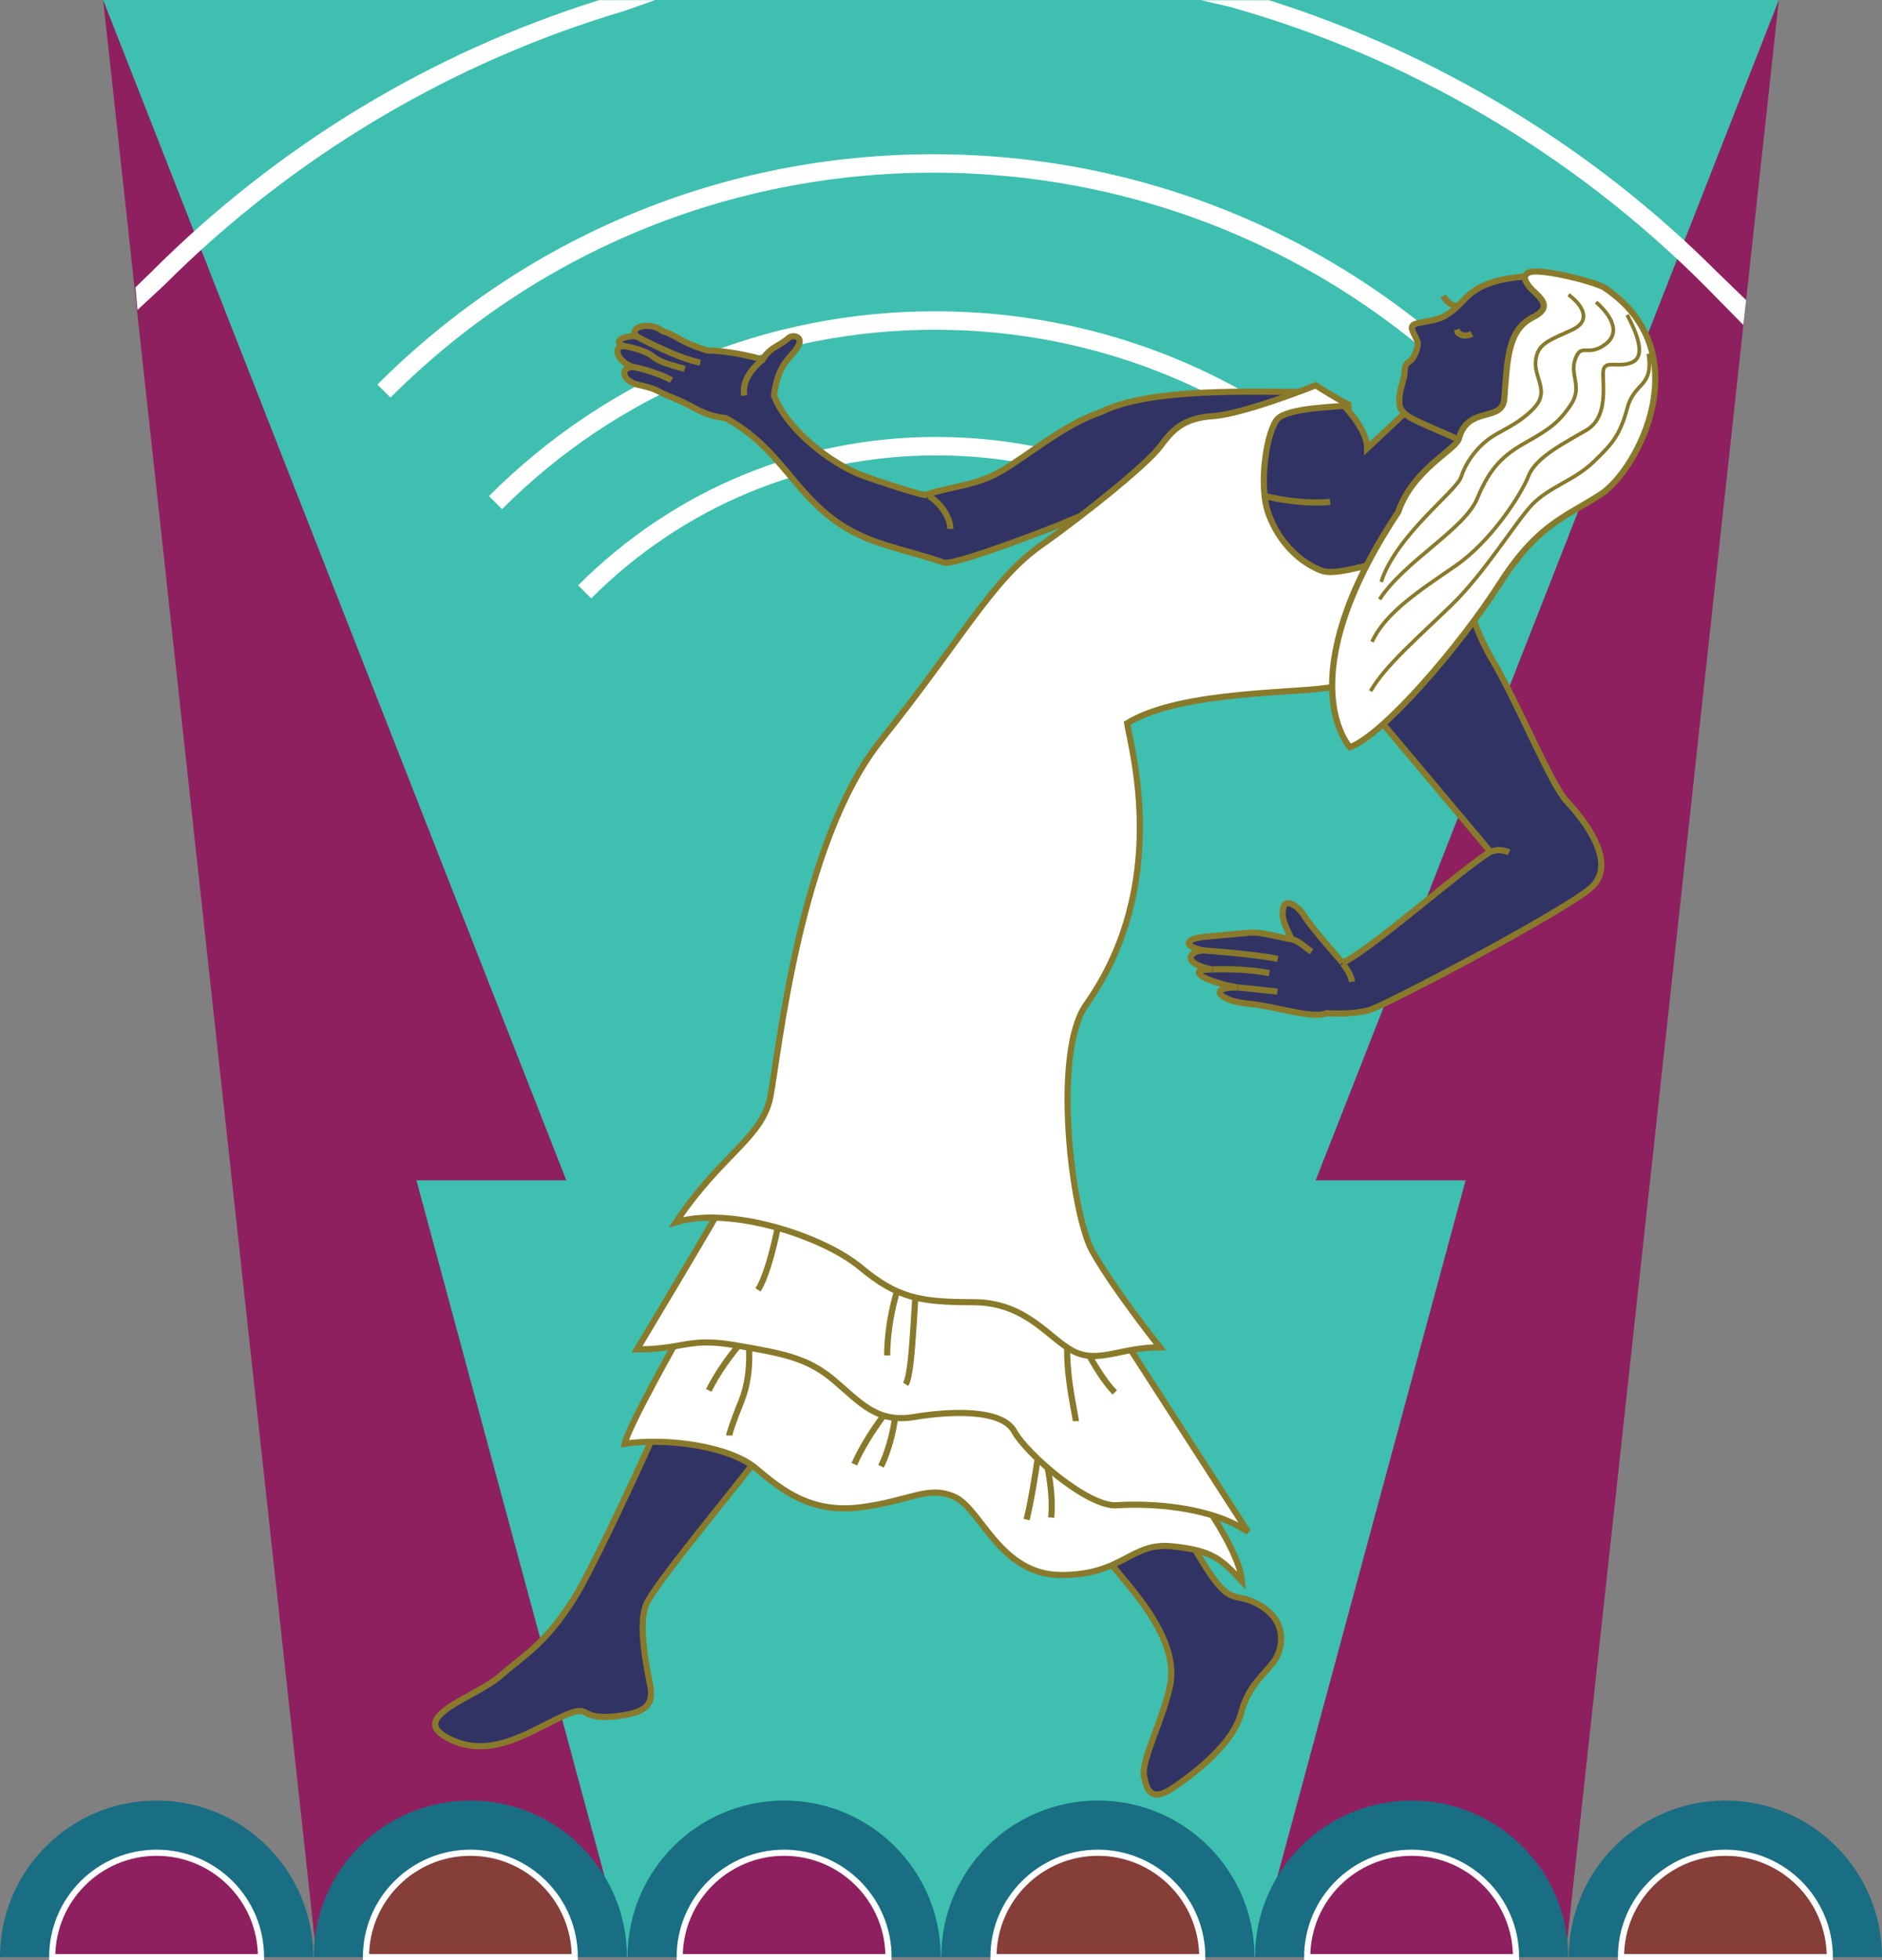 <svg xmlns="http://www.w3.org/2000/svg" width="305.914" height="318.559"><rect width="100%" height="100%" fill="#808080" stroke="none"/><path fill="#8f205f" d="m289.148 0-34.691 318h-203L16.766 0h272.382"/><path fill="#3fbfaf" d="M289.148 0 213.86 191.813h24.364L204.109 318H101.805L67.69 191.812h24.364L16.765 0h272.383"/><path fill="#fff" d="M242.07 62.488c-24.132-24.136-56.226-37.425-90.36-37.425-34.132 0-66.222 13.289-90.358 37.425l2.12 2.121c23.571-23.566 54.907-36.546 88.239-36.546 33.332 0 64.672 12.98 88.238 36.546l2.121-2.12M97.367.027C69.871 8.652 45.078 23.707 24.57 44.22l-2.554 2.488.332 3.664 4.343-4.031C47.527 25.5 73.38 10.098 101.453 1.79l5.012-1.763h-9.098M195.23.04l4.594 1.05c29.04 8.144 55.727 23.793 77.184 45.25l6.363 6.469.461-4.043-4.703-4.547c-20.418-20.422-45.5-35.516-72.84-44.18H195.23"/><path fill="#fff" d="M224.48 80.617c-19.367-19.367-45.113-30.031-72.5-30.031-27.386 0-53.136 10.664-72.5 30.031l2.122 2.121c18.796-18.797 43.793-29.152 70.378-29.152 26.586 0 51.583 10.355 70.38 29.152l2.12-2.12"/><path fill="#fff" d="M210.406 95.121c-15.547-15.55-36.222-24.113-58.21-24.113-21.993 0-42.665 8.562-58.216 24.113l2.122 2.121c14.984-14.984 34.906-23.234 56.093-23.234 21.188 0 41.11 8.25 56.09 23.234l2.121-2.12"/><path fill="#323365" d="M143.313 88.367c-13.633-4.379-14.336-14.414-25.336-20.414-3.98-.469-5.051-1.91-8.32-3.195-3.716-1.465-2.106-1.285-5.512-2.14-3-.5-3.5-2.833-1.332-3-2.668-1-3.086-3.25-1.586-3.415-1.832-.836.836-1.836 2.336-1.5-1.668-1.5 2.082-2.586 4.082-.918 2.668.832 2.5 1.668 7.332 3.168 1.668 0 4.668.29 9 1.457 1.168-2 2.668-2.125 4.168-3.457.796-.71 2.382-.164 1.667 1.164-1.167 2.168-3.335 2.668-4 8.168 2.165 5.668 9.376 11.11 14.415 13 1.336.5 8.25 2.832 10.086 3.168 3.832-1.336 8.332-1.5 12.332-3.836 4.652-2.71 10.332-7.664 16.332-9.664 8-4 24.5-3.25 33.5-3.25l-26.5 17.25c-3 0-12.106 3.55-13 4-1 .5-17.332 6.832-19.5 6.5-3.832-1.336-5.5-1.586-10.164-3.086"/><path fill="none" stroke="#897a2b" d="M143.313 88.367c-13.633-4.379-14.336-14.414-25.336-20.414-3.98-.469-5.051-1.91-8.32-3.195-3.716-1.465-2.106-1.285-5.512-2.14-3-.5-3.5-2.833-1.332-3-2.668-1-3.086-3.25-1.586-3.415-1.832-.836.836-1.836 2.336-1.5-1.668-1.5 2.082-2.586 4.082-.918 2.668.832 2.5 1.668 7.332 3.168 1.668 0 4.668.29 9 1.457 1.168-2 2.668-2.125 4.168-3.457.796-.71 2.382-.164 1.667 1.164-1.167 2.168-3.335 2.668-4 8.168 2.165 5.668 9.376 11.11 14.415 13 1.336.5 8.25 2.832 10.086 3.168 3.832-1.336 8.332-1.5 12.332-3.836 4.652-2.71 10.332-7.664 16.332-9.664 8-4 24.5-3.25 33.5-3.25l-26.5 17.25c-3 0-12.106 3.55-13 4-1 .5-17.332 6.832-19.5 6.5-3.832-1.336-5.5-1.586-10.164-3.086zm0 0"/><path fill="#196e83" d="M50.914 318.059c0-14.059-11.398-25.454-25.457-25.454C11.398 292.605 0 304 0 318.06h50.914"/><path fill="#8f205f" d="M42.426 318.059c0-9.372-7.598-16.97-16.969-16.97-9.371 0-16.969 7.598-16.969 16.97h33.938"/><path fill="none" stroke="#fff" d="M42.426 318.059c0-9.372-7.598-16.97-16.969-16.97-9.371 0-16.969 7.598-16.969 16.97zm0 0"/><path fill="#196e83" d="M101.914 318.059c0-14.059-11.398-25.454-25.457-25.454C62.398 292.605 51 304 51 318.06h50.914"/><path fill="#863e39" d="M93.426 318.059c0-9.372-7.598-16.97-16.969-16.97-9.371 0-16.969 7.598-16.969 16.97h33.938"/><path fill="none" stroke="#fff" d="M93.426 318.059c0-9.372-7.598-16.97-16.969-16.97-9.371 0-16.969 7.598-16.969 16.97zm0 0"/><path fill="#196e83" d="M152.914 318.059c0-14.059-11.398-25.454-25.457-25.454C113.398 292.605 102 304 102 318.06h50.914"/><path fill="#8f205f" d="M144.426 318.059c0-9.372-7.598-16.97-16.969-16.97-9.371 0-16.973 7.598-16.973 16.97h33.942"/><path fill="none" stroke="#fff" d="M144.426 318.059c0-9.372-7.598-16.97-16.969-16.97-9.371 0-16.973 7.598-16.973 16.97zm0 0"/><path fill="#196e83" d="M203.914 318.059c0-14.059-11.398-25.454-25.457-25.454C164.398 292.605 153 304 153 318.06h50.914"/><path fill="#863e39" d="M195.426 318.059c0-9.372-7.598-16.97-16.969-16.97-9.371 0-16.973 7.598-16.973 16.97h33.942"/><path fill="none" stroke="#fff" d="M195.426 318.059c0-9.372-7.598-16.97-16.969-16.97-9.371 0-16.973 7.598-16.973 16.97zm0 0"/><path fill="#196e83" d="M254.914 318.059c0-14.059-11.398-25.454-25.457-25.454C215.398 292.605 204 304 204 318.06h50.914"/><path fill="#8f205f" d="M246.426 318.059c0-9.372-7.598-16.97-16.969-16.97-9.371 0-16.973 7.598-16.973 16.97h33.942"/><path fill="none" stroke="#fff" d="M246.426 318.059c0-9.372-7.598-16.97-16.969-16.97-9.371 0-16.973 7.598-16.973 16.97zm0 0"/><path fill="#196e83" d="M305.914 318.059c0-14.059-11.398-25.454-25.457-25.454C266.398 292.605 255 304 255 318.06h50.914"/><path fill="#863e39" d="M297.43 318.059c0-9.372-7.602-16.97-16.973-16.97-9.371 0-16.973 7.598-16.973 16.97h33.946"/><path fill="none" stroke="#fff" d="M297.43 318.059c0-9.372-7.602-16.97-16.973-16.97-9.371 0-16.973 7.598-16.973 16.97zm0 0"/><path fill="#323365" stroke="#897a2b" d="M218.227 156.457c4.336-1.86 19.875-15.644 24.039-18.039l-26.172-31.14c-1.52-3.27 17.437-17.825 19.39-17.352 2 2.332 3.032 10.566 7.059 17.258 4.02 6.695 9.516 20.273 12.125 23.035 2.605 2.765 8.555 10.094 3.89 14.094-4.667 4-32.937 18.851-35.777 19.761-2.84.91-7.172.578-7.172.578-2.18 1.012-8.543-1.187-12.582-1.527-4.746-.395-6.91-2.754-1.867-2.648-5.012-.86-8.898-2.98-4.183-2.926-4.907-1.012-3.762-2.942-1.461-3.09-3.422-.785-2.739-1.941.343-2.227 3.079-.28 5.13-.468 7.184-.656 2.055-.187 4.695.727 6.918 1.07-1.293-2.668-1.719-3.617-1.344-5.207.36-1.539 2.434-.191 3.438 1.485 1.008 1.672 6.172 7.531 6.172 7.531"/><path fill="none" stroke="#897a2b" d="M219.773 159.543s-.128-1.223-1.503-2.953m-23.004-2.168s9.257.672 12.43 1.418m-10.637 1.703s5.351-.246 9.265.613m1.309 2.984-6.406-.675m8.733-7.817c.99.153 1.864 1.047 3.231 2.016m29.149-16.297c.777-.133 1.398-.476 2.95.14"/><path fill="#323365" d="M181.336 117.746c2.734-4.36 55.238-25.035 55.238-25.035-1.914-5.86-4.199-9.754-4.199-9.754l6.418-13.23-8.457-4.477-8.094 7.59c.012-2.574-2.625-5.746-4.554-7.766-5.84-6.113-38.688 22.352-41.786 26.055l5.434 26.617"/><path fill="none" stroke="#897a2b" d="M181.336 117.746c2.734-4.36 55.238-25.035 55.238-25.035-1.914-5.86-4.199-9.754-4.199-9.754l6.418-13.23-8.457-4.477-8.094 7.59c.012-2.574-2.625-5.746-4.554-7.766-5.84-6.113-38.688 22.352-41.786 26.055zm0 0"/><path fill="none" stroke="#897a2b" d="M216.21 81.578c-4.905.418-11.44-.742-14.64-2.406-5.449 1.855-7.855 5.082-6.476 11.742 1.379 6.656 5.586 11.191 8.105 12.66"/><path fill="#323365" d="M172.11 210.004c3.687 7.676 8.253 9.59 11.476 17.453 3.219 7.867 7.117 18.695 11.918 26.457 4.797 7.758 5.05 4.414 9.34 6.977 4.293 2.566 3.77 6.562 2.488 8.71-1.281 2.145-4.332 3.934-5.59 8.774-1.262 4.836-6.98 9.344-10.765 11.973-3.786 2.632-4.543.78-5.028-1.723-.484-2.504 3.172-9.402 4.242-14.703 1.07-5.305-2.32-10.938-6.632-16.195-4.317-5.258-11.348-13.184-15.98-23.172-2.36-3.797-5.981-8.493-8.532-11.64-4.54-5.606-15.129-18.68-16.102-21.938l29.164 9.027"/><path fill="none" stroke="#897a2b" d="M172.11 210.004c3.687 7.676 8.253 9.59 11.476 17.453 3.219 7.867 7.117 18.695 11.918 26.457 4.797 7.758 5.05 4.414 9.34 6.977 4.293 2.566 3.77 6.562 2.488 8.71-1.281 2.145-4.332 3.934-5.59 8.774-1.262 4.836-6.98 9.344-10.765 11.973-3.786 2.632-4.543.78-5.028-1.723-.484-2.504 3.172-9.402 4.242-14.703 1.07-5.305-2.32-10.938-6.632-16.195-4.317-5.258-11.348-13.184-15.98-23.172-2.36-3.797-5.981-8.493-8.532-11.64-4.54-5.606-15.129-18.68-16.102-21.938zm0 0"/><path fill="#323365" d="M115.914 210.23c-.184 2.543-17.781 41.77-22.46 49.297-4.673 7.528-8.118 9.34-12.208 12.88-4.09 3.534-15.328 6.652-8.18 10.187 6.243 3.086 11.903-.512 17.305-3.168 6.598-3.242 2.715.449 10.367-.59 3.774-.512 5.617-1.559 4.973-4.852-.648-3.289-2.055-10.078-.64-13.316 1.417-3.242 13.042-17.145 17.937-23.57l-7.094-26.868"/><path fill="none" stroke="#897a2b" d="M115.914 210.23c-.184 2.543-17.781 41.77-22.46 49.297-4.673 7.528-8.118 9.34-12.208 12.88-4.09 3.534-15.328 6.652-8.18 10.187 6.243 3.086 11.903-.512 17.305-3.168 6.598-3.242 2.715.449 10.367-.59 3.774-.512 5.617-1.559 4.973-4.852-.648-3.289-2.055-10.078-.64-13.316 1.417-3.242 13.042-17.145 17.937-23.57zm0 0"/><path fill="#fff" d="M110.54 216.953s-8.333 14.668-9 17.668c6.667-1 17 .332 21.331 4 4.336 3.664 9 7.332 17 6.332s11-3.668 15.336-1.668c4.332 2 7.332 12.668 17.332 12.668s11.25-5.332 17.918-4.668c6.664.668 8 2.086 11.414 5.668-.414-6.082-11-19.5-11-19.5s-60.664-28.168-80.332-20.5"/><path fill="none" stroke="#897a2b" d="M110.54 216.953s-8.333 14.668-9 17.668c6.667-1 17 .332 21.331 4 4.336 3.664 9 7.332 17 6.332s11-3.668 15.336-1.668c4.332 2 7.332 12.668 17.332 12.668s11.25-5.332 17.918-4.668c6.664.668 8 2.086 11.414 5.668-.414-6.082-11-19.5-11-19.5s-60.664-28.168-80.332-20.5zm0 0"/><path fill="none" stroke="#897a2b" d="M115.207 225.953c1.332-2.668 3.332-5.668 6.332-9 0 0 1 5.668-1 10.668-2 5-2 5.664-2 5.664m20.332 4.668c2.336-5.332 6.668-10.332 6.668-10.332.332 3-1 8-2.332 10.664m23.664 8.668c1-4 2-11.332 2.336-13.332 1.332 5.332 2 9.332 1.664 13"/><path fill="#fff" d="M117.871 194.953c-.332 1-14.332 24.332-14.332 24.332 7.668 0 8.332-2 16-.668 7.668 1.336 11.668 2 16 5.668 4.332 3.668 7 7 13 6s14.332-1.332 16.332 2.336c2 3.664 12 12.332 16.668 12 4.668-.336 15 0 21.332 4.332l-19.332-30s-35.332-25.668-65.668-24"/><path fill="none" stroke="#897a2b" d="M117.871 194.953c-.332 1-14.332 24.332-14.332 24.332 7.668 0 8.332-2 16-.668 7.668 1.336 11.668 2 16 5.668 4.332 3.668 7 7 13 6s14.332-1.332 16.332 2.336c2 3.664 12 12.332 16.668 12 4.668-.336 15 0 21.332 4.332l-19.332-30s-35.332-25.668-65.668-24zm0 0"/><path fill="none" stroke="#897a2b" d="M127.207 195.285s-1.668 10.668-4 14.332m26.333-7.332c-4.333 5.668-5.333 14-5.333 18m5.333-17.668c-1 6.336-1 20.336-2.333 22.336m27.664 6c0-1-2.664-11.336-.664-16.336 0 0 3.664 8.336 7 11.668"/><path fill="#fff" d="M219.54 65.867c-2.5.25-10.083.418-11.833 2.168-1.75 1.75-3.25 10.75-1.5 15.5s5.25 8 8.75 9.25 18-4.75 21.25-4.25l2.25 5.25c-6.5.5-23.25 13.5-21.25 17.75-5.5 1.25-25 .5-34 6 .75 4.5 7 26.418-6.668 45.75-5.55 7.852-2.332 34 1 40s11 15.668 11 15.668c-6.332 0-10 2.664-14 .664s-7.668-8-16.332-8c-8.668 0-12.336-.664-18.336-5.664-6-5-21-10-30-7.336 7.336-11 14-13.664 15.336-20.332 1.332-6.668 4.664-41.332 18-58 13.332-16.668 18-26 26-31.668 8-5.664 17.332-13.332 19.332-16 2-2.664 3.668-4.664 8.668-5 5-.332 16.664-5 16.664-5s4 2.586 5.668 3.25"/><path fill="none" stroke="#897a2b" d="M219.54 65.867c-2.5.25-10.083.418-11.833 2.168-1.75 1.75-3.25 10.75-1.5 15.5s5.25 8 8.75 9.25 18-4.75 21.25-4.25l2.25 5.25c-6.5.5-23.25 13.5-21.25 17.75-5.5 1.25-25 .5-34 6 .75 4.5 7 26.418-6.668 45.75-5.55 7.852-2.332 34 1 40s11 15.668 11 15.668c-6.332 0-10 2.664-14 .664s-7.668-8-16.332-8c-8.668 0-12.336-.664-18.336-5.664-6-5-21-10-30-7.336 7.336-11 14-13.664 15.336-20.332 1.332-6.668 4.664-41.332 18-58 13.332-16.668 18-26 26-31.668 8-5.664 17.332-13.332 19.332-16 2-2.664 3.668-4.664 8.668-5 5-.332 16.664-5 16.664-5s4 2.586 5.668 3.25zm0 0"/><path fill="#323365" d="M254.406 46.492c-1.066-.746-4.125-1.812-7.148-1.504-3.028.305-6.653.953-9.063 3.508-2.414 2.563-3.61 3.234-5.746 3.645-2.133.41-3.347.394-2.836 1.636.516 1.243.965 1.637.82 2.368-.144.73-.48 2.03-1.359 2.617-.875.586-.699 1.226-.8 2.117-.102.894-.645 2.078-.778 3.496-.129 1.418-.113 2.105 1.2 3.129 1.316 1.023 6.902 3.125 8.335 3.945 1.434.817 2.324.918 3.903 1.008 1.578.086 19.875-13.89 13.472-25.965"/><path fill="none" stroke="#897a2b" d="M254.406 46.492c-1.066-.746-4.125-1.812-7.148-1.504-3.028.305-6.653.953-9.063 3.508-2.414 2.563-3.61 3.234-5.746 3.645-2.133.41-3.347.394-2.836 1.636.516 1.243.965 1.637.82 2.368-.144.73-.48 2.03-1.359 2.617-.875.586-.699 1.226-.8 2.117-.102.894-.645 2.078-.778 3.496-.129 1.418-.113 2.105 1.2 3.129 1.316 1.023 6.902 3.125 8.335 3.945 1.434.817 2.324.918 3.903 1.008 1.578.086 19.875-13.89 13.472-25.965zm0 0"/><path fill="none" stroke="#897a2b" d="M236.805 49.742c-.89-.101-1.754-.73-2.176-1.652m4.617 6.168c-.758.379-1.605.437-2.308-.235l-.13-.48"/><path fill="#fff" d="M244.527 64.738c-.285 3.996-5.918 1.098-7.379 6.504-.515 1.903-7.48 4.953-9.875 11.965-18.085 27.277-7.851 38.227-7.851 38.227 5.496-2.016 17.922-16.555 24.223-26.395 6.296-9.84 10.52-10.82 16.542-14.71 6.02-3.888 16.278-23.274.489-33.65-1.637-.933-10.656-3.242-12.223-2.363-.598.336-.992.79.09 2.22 1.082 1.433 4.41 3.128.676 5-4.008 2.007-4.2 6.339-4.692 13.202"/><path fill="none" stroke="#897a2b" d="M244.527 64.738c-.285 3.996-5.918 1.098-7.379 6.504-.515 1.903-7.48 4.953-9.875 11.965-18.085 27.277-7.851 38.227-7.851 38.227 5.496-2.016 17.922-16.555 24.223-26.395 6.296-9.84 10.52-10.82 16.542-14.71 6.02-3.888 16.278-23.274.489-33.65-1.637-.933-10.656-3.241-12.223-2.363-.598.336-.992.79.09 2.22 1.082 1.433 4.41 3.128.676 5-4.008 2.007-4.2 6.339-4.692 13.202zm0 0"/><path fill="none" stroke="#897a2b" stroke-width=".6" d="M254.96 47.895c1.727 1.257 4.212 4.035.528 5.73-3.683 1.695-5.613 2.223-5.875 5.059-.261 2.836 2.367 4.882-.32 7.687-2.688 2.809-5.582 3.598-7.57 5.18-1.989 1.578-3.477 3.71-4.239 5.992-.757 2.281-10.55 9.445-12.976 17.02"/><path fill="none" stroke="#897a2b" stroke-width=".6" d="M259.434 49.094c1.812 1.578 4.386 4.676 1.523 6.84-2.867 2.164-3.89-.32-4.883 2.367-.992 2.691 1.23 4.504-.73 7.457-1.957 2.953-3.711 4.12-7.309 6.14-3.594 2.02-5.812 4.008-7.89 9.063-2.075 5.062-11.75 10.121-15.899 16.437"/><path fill="none" stroke="#897a2b" stroke-width=".6" d="M264.492 51.168c1.434 2.719 3.219 6.723.735 7.746-2.489 1.024-4.707-.789-4.649 1.961.059 2.746.555 7.102-2.719 9.031-3.273 1.934-8.156 4.301-9.382 7.403-1.227 3.097-6.079 10.64-11.895 14.648-5.816 4.004-11.398 7.602-13.562 12.34"/><path fill="none" stroke="#897a2b" stroke-width=".6" d="M222.785 112.309c2.34-4.094 7.66-8.657 13.125-13.95 5.469-5.293 10.465-13.566 13.152-16.375 2.692-2.808 6.872-3.949 9.88-6.843 3.011-2.895 4.355-4.297 5.554-8.77 1.195-4.476 4.297-3.246 3.445-8.89"/><path fill="none" stroke="#897a2b" d="M123.977 58.41c-2.332 2-3.332 3.875-3 5.875m-18.164-4.668c1.164.168 4.664 1.168 6.332 2.168m-7.918-5.582c1.168.164 3.75.75 4.918 1.75 1.168 1 3.5 1.5 5.168 2m-7.75-5.25c1.164.664 3.414 1.75 5.75 2.75 2.332 1 4.5 1.5 4.5 1.5m37.164 21.664c1.5.836 3.5 3.168 3.5 5.336"/></svg>
